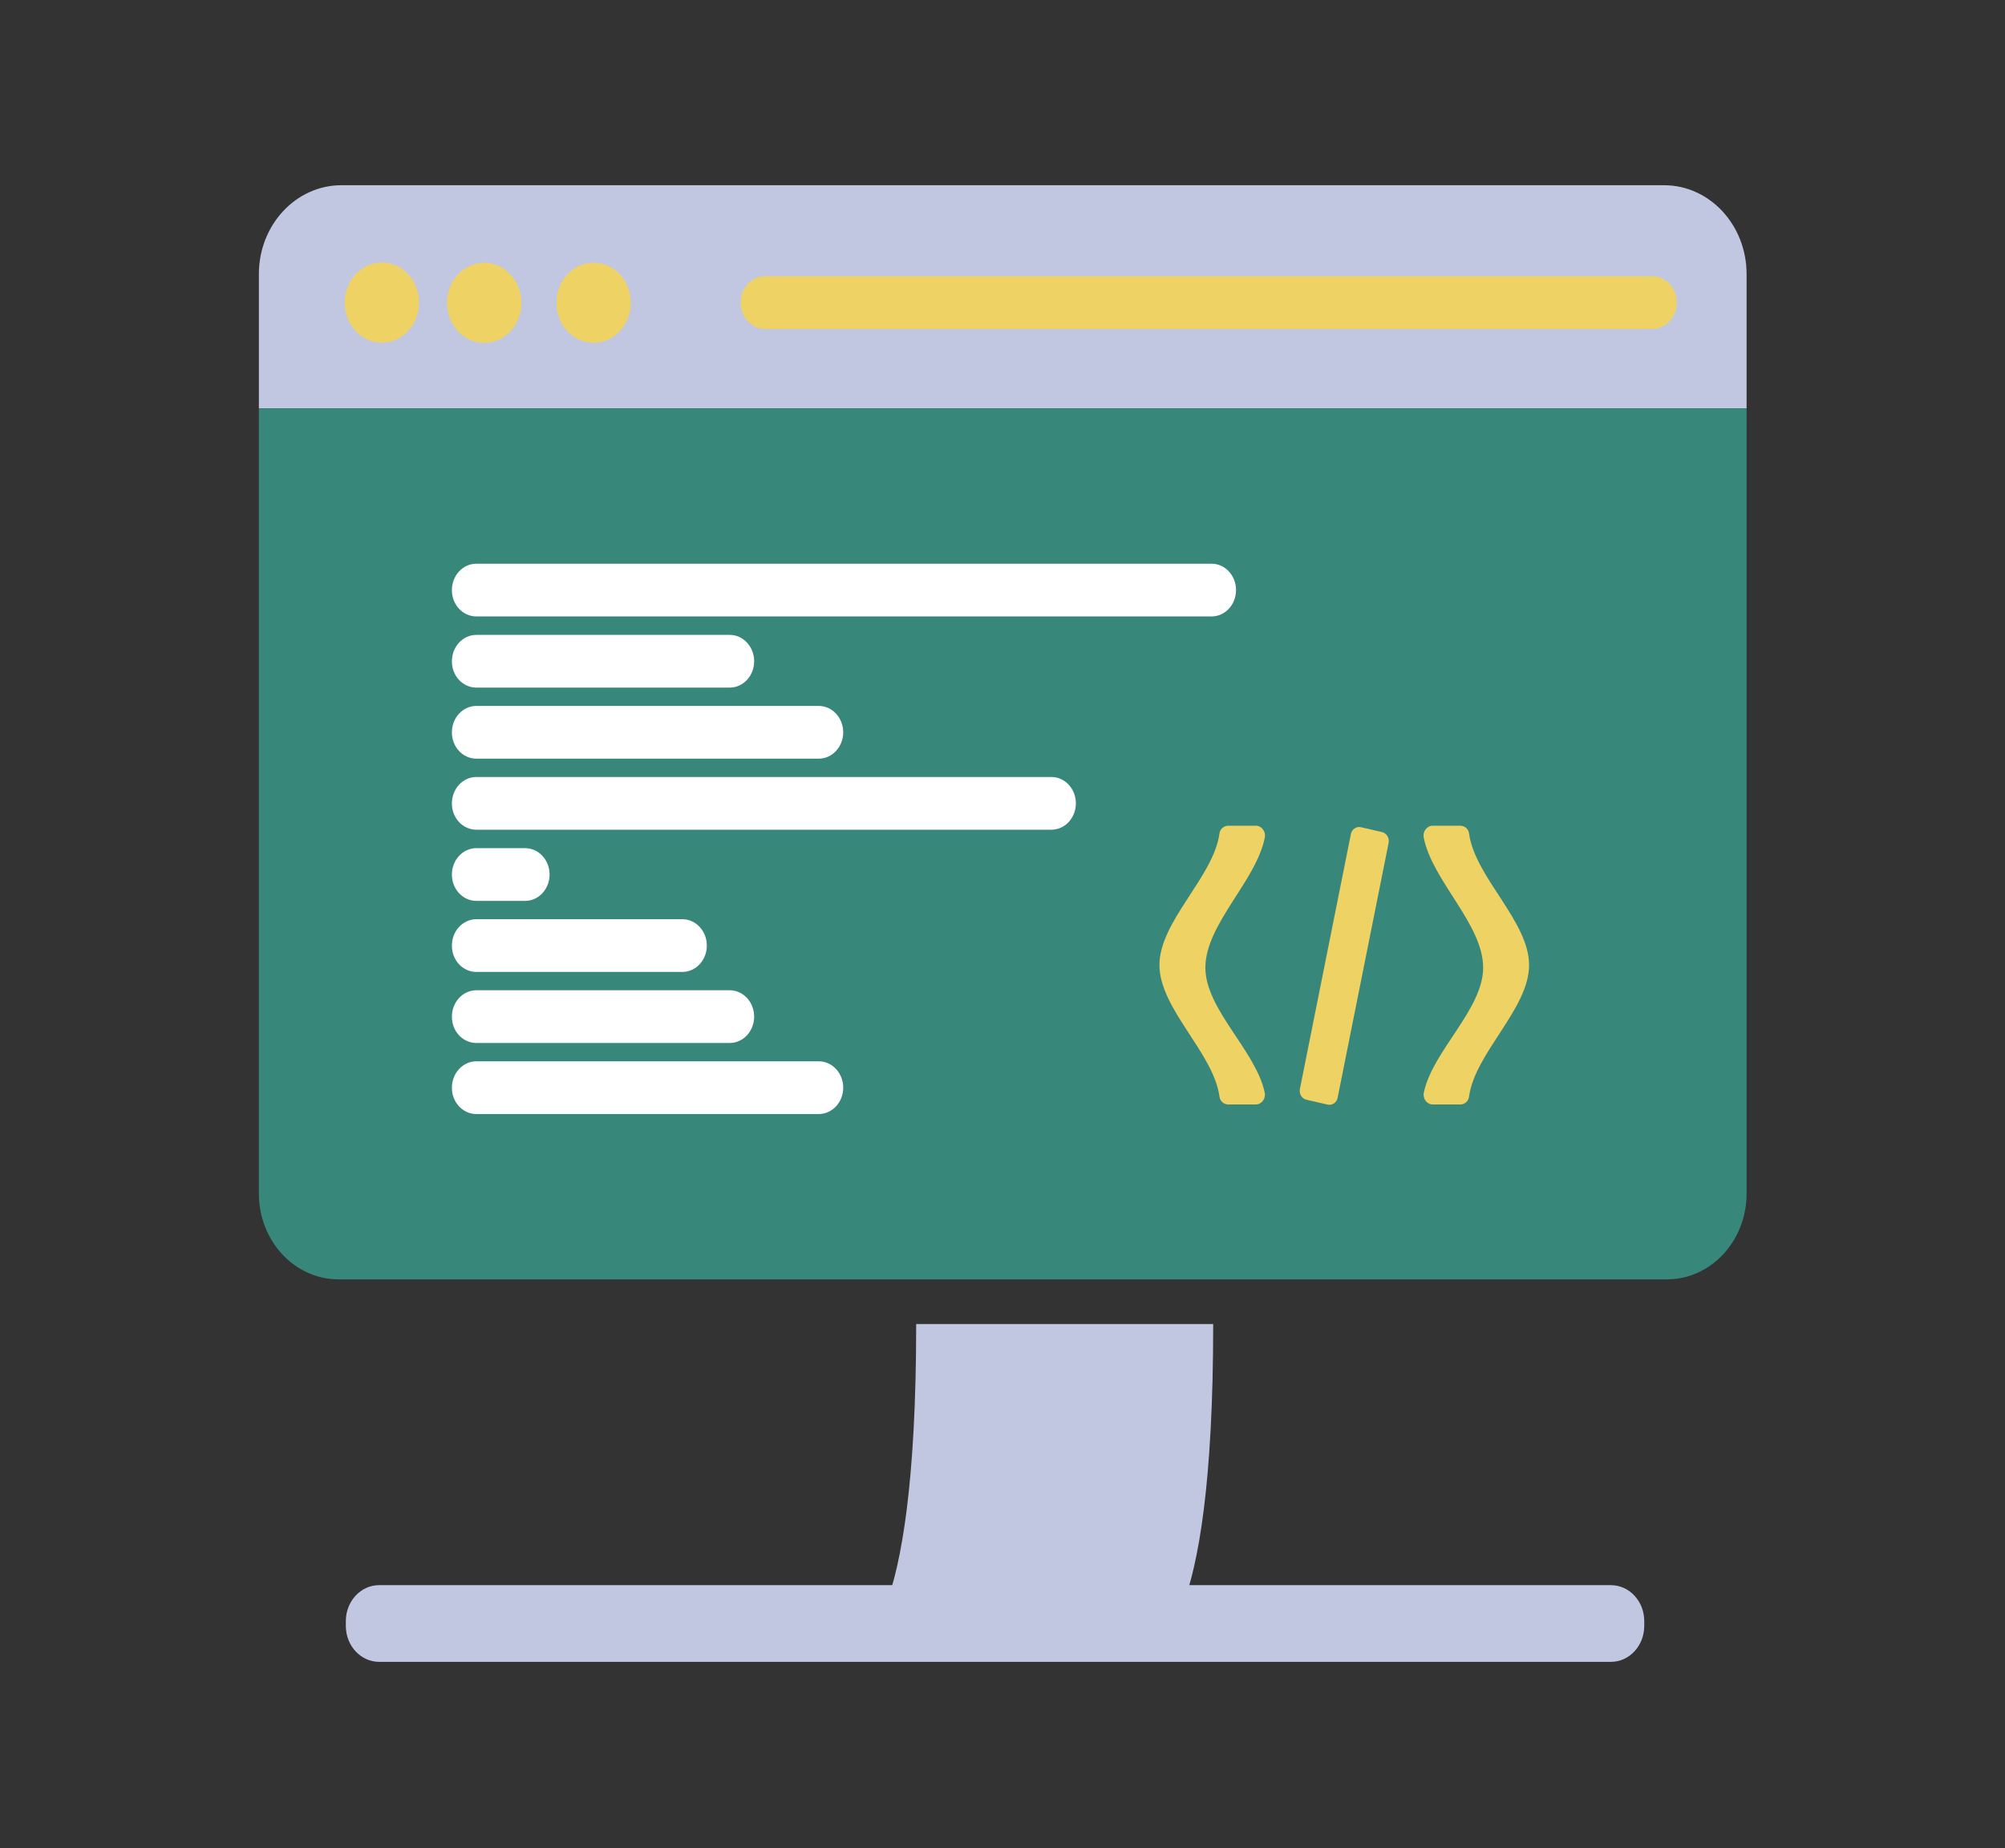 <?xml version="1.0" encoding="UTF-8" standalone="no"?>
<svg
   xmlns:dc="http://purl.org/dc/elements/1.1/"
   xmlns:cc="http://creativecommons.org/ns#"
   xmlns:rdf="http://www.w3.org/1999/02/22-rdf-syntax-ns#"
   xmlns:svg="http://www.w3.org/2000/svg"
   xmlns="http://www.w3.org/2000/svg"
   xmlns:sodipodi="http://sodipodi.sourceforge.net/DTD/sodipodi-0.dtd"
   xmlns:inkscape="http://www.inkscape.org/namespaces/inkscape"
   version="1.1"
   id="Layer_1"
   x="0px"
   y="0px"
   viewBox="0 0 127.63 117.63"
   xml:space="preserve"
   sodipodi:docname="2Arishi_BackendDev_Backend Developer.svg"
   width="127.63"
   height="117.63"
   inkscape:version="1.0.2 (e86c8708, 2021-01-15)"><rect x="0" y="0" width="127.63" height="117.63" fill="#333333" stroke="none"/><defs
   id="defs1528" /><sodipodi:namedview
   pagecolor="#ffffff"
   bordercolor="#666666"
   borderopacity="1"
   objecttolerance="10"
   gridtolerance="10"
   guidetolerance="10"
   inkscape:pageopacity="0"
   inkscape:pageshadow="2"
   inkscape:window-width="1483"
   inkscape:window-height="867"
   id="namedview1526"
   showgrid="false"
   inkscape:zoom="3.642457"
   inkscape:cx="63.815002"
   inkscape:cy="58.815002"
   inkscape:window-x="304"
   inkscape:window-y="28"
   inkscape:window-maximized="0"
   inkscape:current-layer="Layer_1" />
<style
   type="text/css"
   id="style1483">
	.st0{fill:none;stroke:#221F1F;stroke-miterlimit:10;}
	.st1{fill:#C1C7E1;}
	.st2{fill:#EED264;}
	.st3{fill:#38877B;}
	.st4{fill:#FFFFFF;}
	.st5{fill:#EED165;}
</style>
<g
   id="g1523"
   transform="matrix(0.742,0,0,0.799,-20.302,-31.812)">
	<path
   class="st1"
   d="M 177.2,72.35 H 49.57 v -10.7 c 0,-3.91 3.17,-7.08 7.08,-7.08 h 113.47 c 3.91,0 7.08,3.17 7.08,7.08 z"
   id="path1485" />
	<path
   class="st2"
   d="m 63.31,63.92 c 0,1.76 -1.43,3.19 -3.19,3.19 -1.76,0 -3.19,-1.43 -3.19,-3.19 0,-1.76 1.43,-3.19 3.19,-3.19 1.76,0 3.19,1.42 3.19,3.19 z"
   id="path1487" />
	
		<circle
   transform="matrix(0.007,-1,1,0.007,4.498,132.363)"
   class="st2"
   cx="68.87"
   cy="63.92"
   id="ellipse1489"
   r="3.19" />
	
		<circle
   transform="matrix(0.007,-1,1,0.007,13.818,141.745)"
   class="st2"
   cx="78.26"
   cy="63.92"
   id="ellipse1491"
   r="3.19" />
	<path
   class="st2"
   d="m 93,66.02 h 76.11 c 1.16,0 2.1,-0.94 2.1,-2.1 0,-1.16 -0.94,-2.1 -2.1,-2.1 H 93 c -1.16,0 -2.1,0.94 -2.1,2.1 0,1.16 0.94,2.1 2.1,2.1"
   id="path1493" />
	<path
   class="st3"
   d="m 49.57,134.9 c 0,3.77 3.06,6.83 6.83,6.83 h 113.97 c 3.77,0 6.83,-3.06 6.83,-6.83 V 72.35 H 49.57 Z"
   id="path1495" />
	<path
   class="st2"
   d="m 152.63,127.8 h -2.35 c -0.5,0 -0.88,-0.46 -0.77,-0.95 0.75,-3.32 5.09,-6.63 5.09,-9.95 0,-3.46 -4.37,-6.91 -5.1,-10.37 -0.1,-0.48 0.28,-0.94 0.77,-0.94 h 2.36 c 0.37,0 0.71,0.25 0.76,0.62 0.51,3.49 5.15,6.99 5.15,10.48 0,3.49 -4.64,6.99 -5.15,10.48 -0.05,0.38 -0.39,0.63 -0.76,0.63 z"
   id="path1497" />
	<path
   class="st2"
   d="m 132.74,127.8 h 2.35 c 0.5,0 0.88,-0.46 0.77,-0.95 -0.75,-3.32 -5.09,-6.63 -5.09,-9.95 0,-3.46 4.37,-6.91 5.1,-10.37 0.1,-0.48 -0.28,-0.94 -0.77,-0.94 h -2.36 c -0.37,0 -0.71,0.25 -0.76,0.62 -0.52,3.49 -5.15,6.99 -5.15,10.48 0,3.49 4.64,6.99 5.15,10.48 0.05,0.38 0.39,0.63 0.76,0.63 z"
   id="path1499" />
	<path
   class="st2"
   d="m 145.93,106.1 -1.82,-0.39 c -0.39,-0.08 -0.78,0.16 -0.86,0.56 l -4.37,20.29 c -0.08,0.39 0.16,0.78 0.56,0.86 l 1.82,0.39 c 0.39,0.08 0.78,-0.16 0.86,-0.56 l 4.37,-20.29 c 0.08,-0.39 -0.17,-0.77 -0.56,-0.86 z"
   id="path1501" />
	<path
   class="st4"
   d="M 68.23,100.25 H 97.6 c 1.16,0 2.1,-0.94 2.1,-2.1 0,-1.16 -0.94,-2.1 -2.1,-2.1 H 68.23 c -1.16,0 -2.1,0.94 -2.1,2.1 -0.01,1.16 0.93,2.1 2.1,2.1"
   id="path1503" />
	<path
   class="st4"
   d="m 68.23,94.59 h 21.73 c 1.16,0 2.1,-0.94 2.1,-2.1 0,-1.16 -0.94,-2.1 -2.1,-2.1 H 68.23 c -1.16,0 -2.1,0.94 -2.1,2.1 -0.01,1.16 0.93,2.1 2.1,2.1"
   id="path1505" />
	<path
   class="st4"
   d="m 68.23,88.92 h 63.07 c 1.16,0 2.1,-0.94 2.1,-2.1 0,-1.16 -0.94,-2.1 -2.1,-2.1 H 68.23 c -1.16,0 -2.1,0.94 -2.1,2.1 -0.01,1.16 0.93,2.1 2.1,2.1"
   id="path1507" />
	<path
   class="st4"
   d="M 68.23,117.24 H 85.9 c 1.16,0 2.1,-0.94 2.1,-2.1 0,-1.16 -0.94,-2.1 -2.1,-2.1 H 68.23 c -1.16,0 -2.1,0.94 -2.1,2.1 -0.01,1.16 0.93,2.1 2.1,2.1"
   id="path1509" />
	<path
   class="st4"
   d="m 68.23,111.58 h 4.18 c 1.16,0 2.1,-0.94 2.1,-2.1 0,-1.16 -0.94,-2.1 -2.1,-2.1 h -4.18 c -1.16,0 -2.1,0.94 -2.1,2.1 -0.01,1.15 0.93,2.1 2.1,2.1"
   id="path1511" />
	<path
   class="st4"
   d="m 68.23,105.91 h 49.33 c 1.16,0 2.1,-0.94 2.1,-2.1 0,-1.16 -0.94,-2.1 -2.1,-2.1 H 68.23 c -1.16,0 -2.1,0.94 -2.1,2.1 -0.01,1.16 0.93,2.1 2.1,2.1"
   id="path1513" />
	<path
   class="st4"
   d="M 68.23,128.56 H 97.6 c 1.16,0 2.1,-0.94 2.1,-2.1 0,-1.16 -0.94,-2.1 -2.1,-2.1 H 68.23 c -1.16,0 -2.1,0.94 -2.1,2.1 -0.01,1.16 0.93,2.1 2.1,2.1"
   id="path1515" />
	<path
   class="st4"
   d="m 68.23,122.9 h 21.73 c 1.16,0 2.1,-0.94 2.1,-2.1 0,-1.16 -0.94,-2.1 -2.1,-2.1 H 68.23 c -1.16,0 -2.1,0.94 -2.1,2.1 -0.01,1.16 0.93,2.1 2.1,2.1"
   id="path1517" />
	<path
   class="st1"
   d="m 126.29,170.77 h -25.48 c 0,0 5.15,0 5.15,-25.48 h 25.48 c 0.01,25.48 -5.15,25.48 -5.15,25.48 z"
   id="path1519" />
	<path
   class="st1"
   d="M 165.56,172.2 H 59.89 c -1.58,0 -2.86,-1.28 -2.86,-2.86 v -0.39 c 0,-1.58 1.28,-2.86 2.86,-2.86 h 105.67 c 1.58,0 2.86,1.28 2.86,2.86 v 0.39 c 0,1.58 -1.28,2.86 -2.86,2.86 z"
   id="path1521" />
</g>
</svg>
